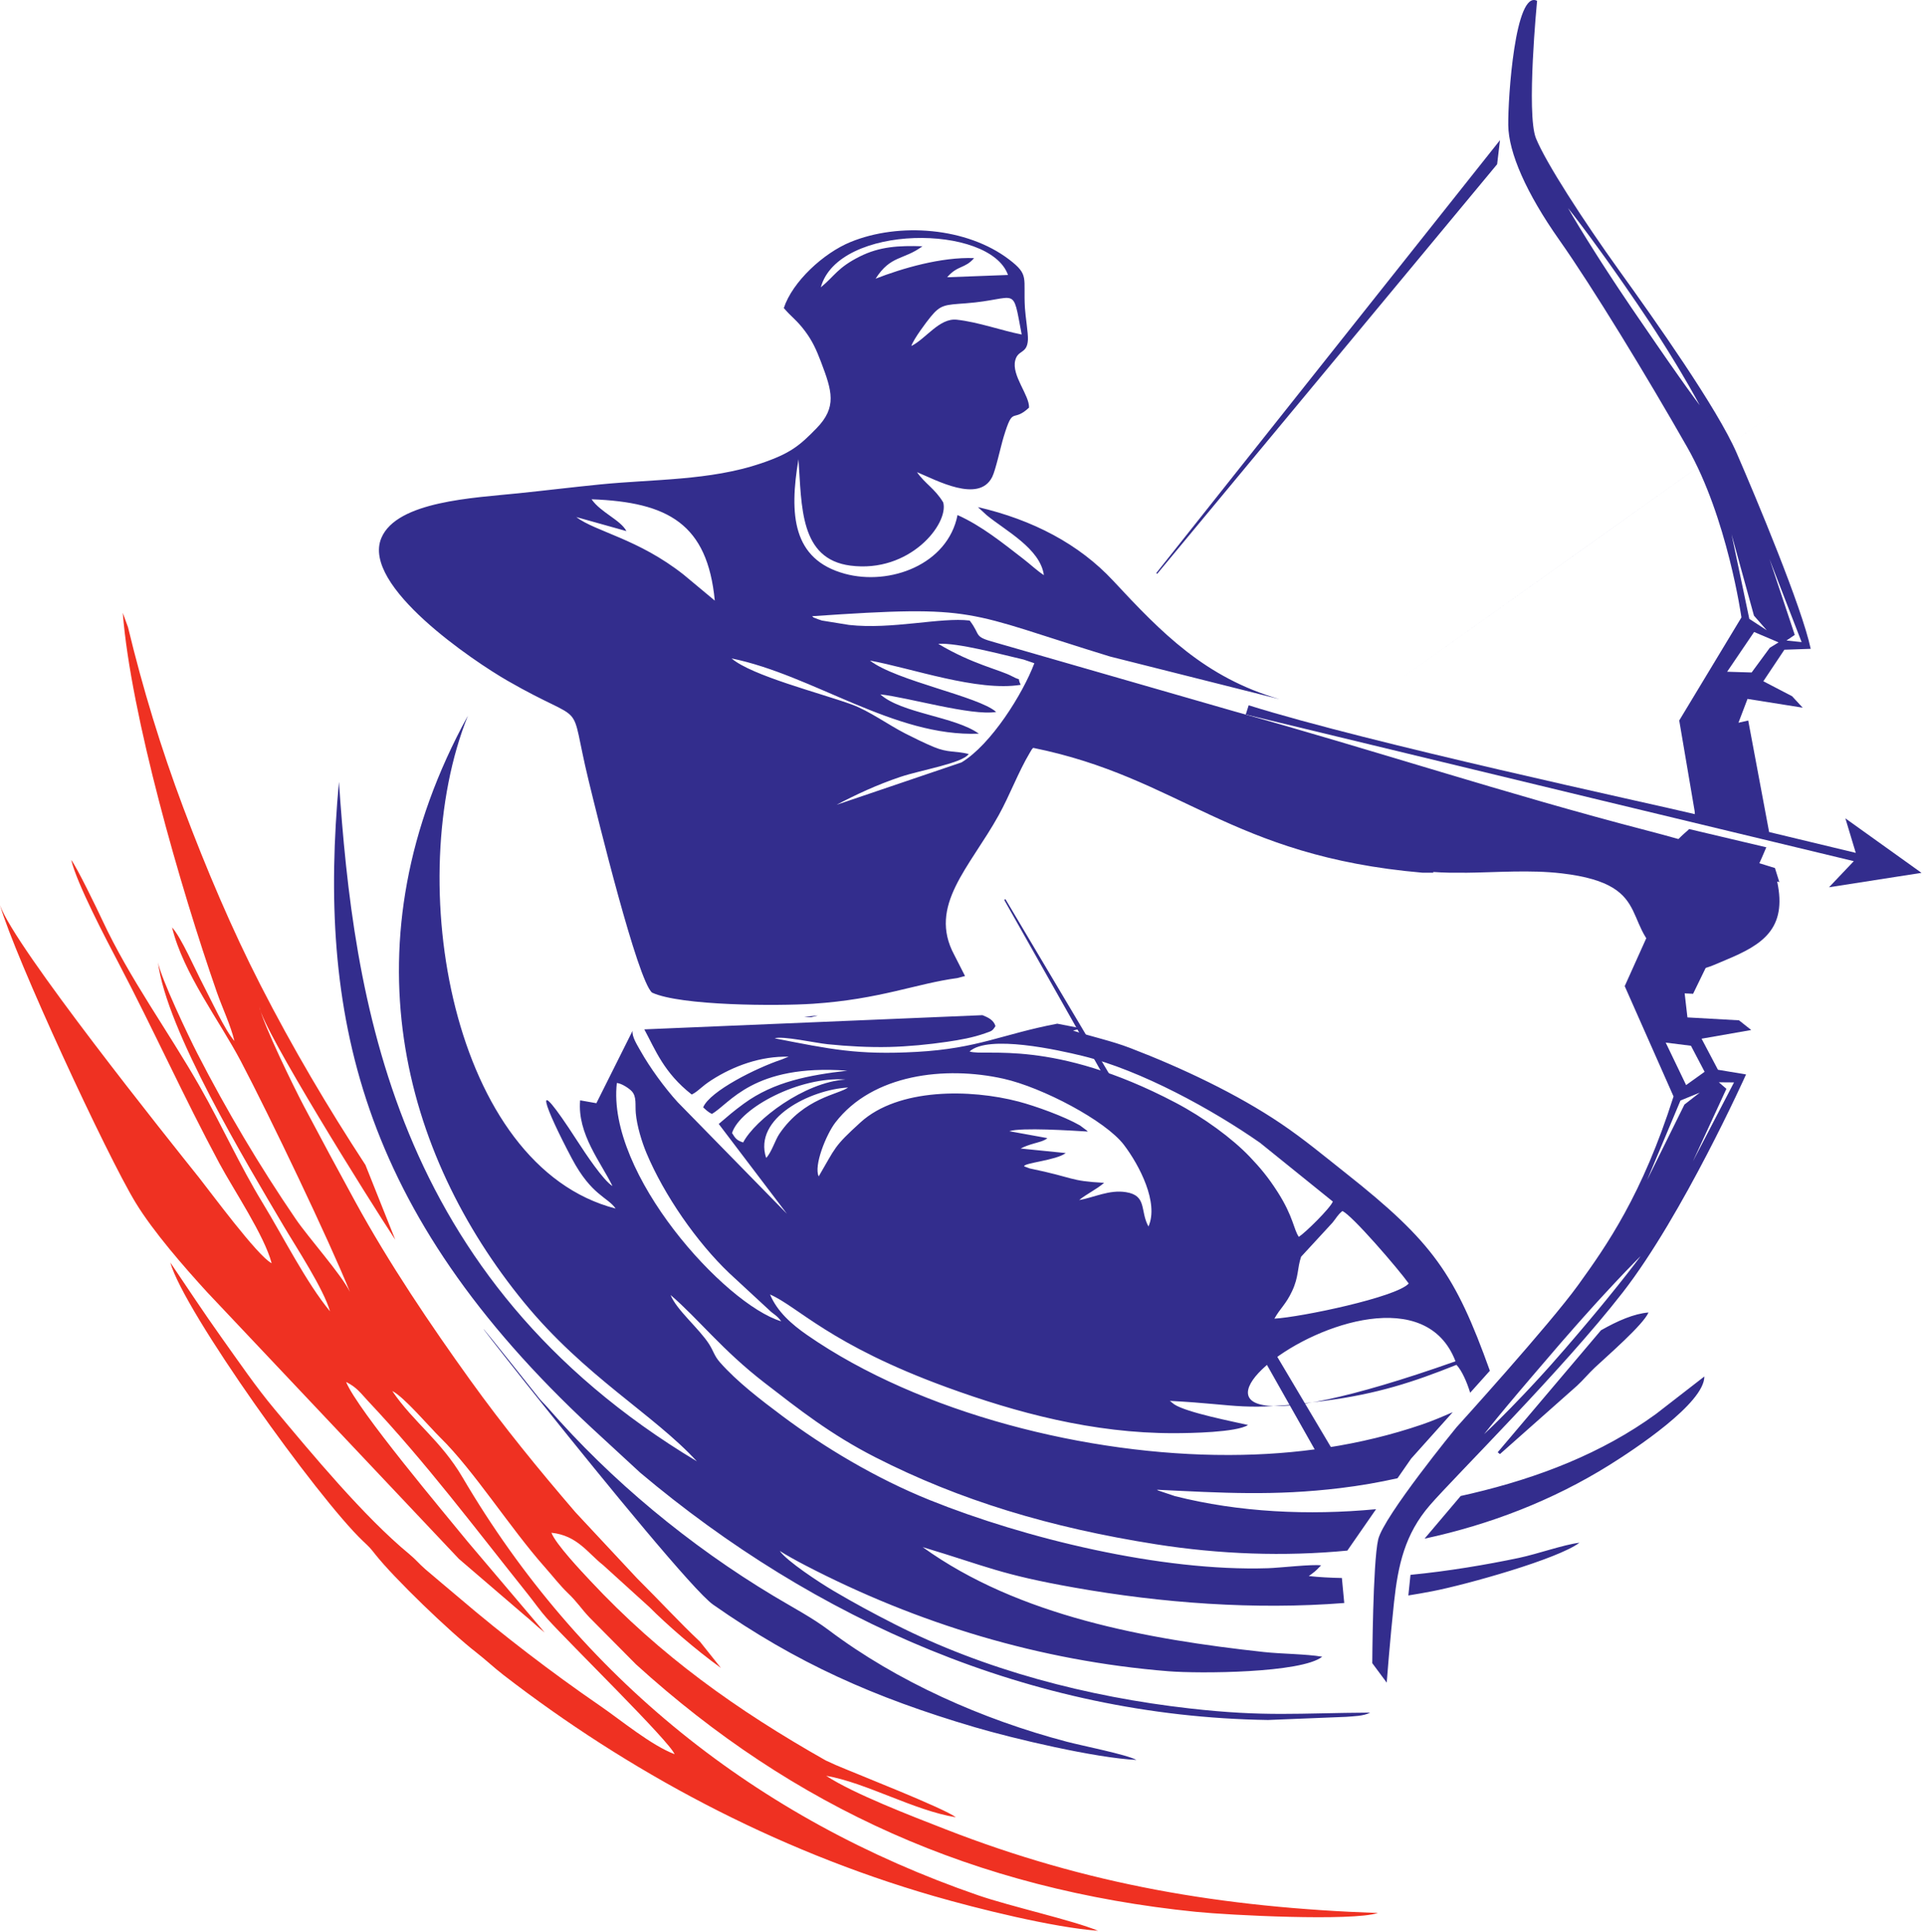 <svg width="270" height="271" viewBox="0 0 270 271" fill="none" xmlns="http://www.w3.org/2000/svg">
<path fill-rule="evenodd" clip-rule="evenodd" d="M51.258 163.393C45.983 155.318 41.061 147.011 36.527 138.144C32.527 130.322 28.95 121.902 25.716 113.299C22.591 104.987 20.038 96.614 17.956 87.975L17.218 85.95C18.347 100.29 25.302 124.498 30.415 139.163C31.155 141.287 32.372 143.851 32.881 146.009C31.51 144.45 29.655 140.336 28.509 138.148C27.368 135.968 25.416 131.464 24.134 130.073C25.698 136.513 30.802 143.176 33.792 148.864C37.828 156.541 46.227 174.101 49.082 181.202C47.889 178.759 43.278 173.603 41.489 170.986C36.416 163.56 31.785 155.756 27.666 147.728C26.418 145.295 22.576 137.214 22.162 134.982C23.33 144.436 34.544 163.076 39.789 171.96C41.522 174.898 45.393 180.773 46.288 183.922C42.946 179.877 39.703 173.418 36.844 168.727C33.566 163.349 31.233 158.031 28.045 152.432C23.622 144.664 18.187 137.289 14.347 129.048C13.567 127.373 10.764 121.595 9.988 120.611C10.796 123.967 14.865 131.707 16.643 135.099C21.606 144.566 25.777 153.863 30.766 163.158C32.754 166.862 37.108 173.329 38.1 177.175C36.175 176.241 29.328 166.935 27.969 165.235C23.837 160.063 1.944 132.727 0 126.946C2.138 134.323 14.982 162.064 19.037 168.706C21.508 172.756 25.816 177.691 29.055 181.235L64.371 218.646L73.373 226.372C74.477 227.261 75.243 228.072 76.393 228.964L65.643 216.283C62.435 212.341 50.201 197.848 48.541 193.824C50.086 194.607 50.558 195.371 51.619 196.5C59.83 205.232 66.432 214.081 74.005 223.554C74.881 224.65 75.828 226.003 76.74 227.013C80.018 230.648 93.864 244.176 94.618 246.033C91.334 244.789 87.109 241.271 84.143 239.233C77.362 234.574 70.504 229.313 64.385 224.086C62.707 222.653 61.252 221.471 59.652 220.087C58.785 219.338 58.323 218.727 57.412 217.976C51.044 212.719 43.776 203.942 38.491 197.623C35.904 194.531 33.504 191.015 31.065 187.593C28.519 184.022 26.283 180.598 23.889 177.075C25.764 183.878 44.541 210.086 50.895 216.127C51.89 217.073 51.862 217.028 52.641 218.013C55.271 221.341 63.056 228.854 66.855 231.806C68.148 232.81 69.249 233.869 70.631 234.937C88.025 248.372 108.462 259.412 130.919 265.915C137.082 267.699 147.73 270.342 154.009 270.801C150.533 269.345 141.745 267.395 137.194 265.825C106.052 255.085 81.324 235.215 64.888 207.23C61.819 202.004 58.036 199.532 55.021 195.101C56.606 195.855 60.246 200.15 61.755 201.63C66.46 206.246 71.55 214.31 76.368 219.745C77.581 221.114 78.543 222.376 79.617 223.403C81.03 224.752 81.507 225.627 82.698 226.872L89.21 233.44C111.325 253.529 136.719 264.993 167.726 268.144C172.423 268.621 189.594 269.487 193.264 268.311C171.307 267.532 152.484 264.309 132.626 256.567C127.829 254.697 119.714 251.583 115.882 249.065C121.482 250.029 128.193 253.927 134.052 254.879C132.595 253.679 120.03 248.763 117.262 247.569C116.788 247.365 116.304 247.144 115.813 246.91C103.386 239.87 92.642 232.258 82.781 221.695C81.617 220.447 77.94 216.575 77.344 214.975C80.984 215.354 82.458 217.847 84.594 219.514L91.08 225.4C93.452 227.789 97.493 231.329 101.113 233.935L98.186 230.258C95.209 227.455 92.722 224.718 89.32 221.331L80.721 212.113C75.492 206.029 70.648 200.097 65.898 193.491C60.472 185.944 54.572 177.229 49.805 168.497C47.388 164.07 45.057 159.753 42.684 155.26C41.155 152.365 36.964 143.78 36.369 141.198C36.87 144.465 51.735 168.274 55.437 173.872L51.258 163.393Z" fill="#EF3122"/>
<path d="M237.72 55.589C237.277 54.792 236.634 53.659 235.836 52.318C235.438 51.647 235.005 50.919 234.533 50.16C234.065 49.398 233.572 48.595 233.044 47.775C232.518 46.952 231.983 46.096 231.413 45.246C230.842 44.395 230.264 43.529 229.683 42.666C229.095 41.81 228.506 40.953 227.927 40.11C227.351 39.264 226.762 38.448 226.204 37.647C225.647 36.847 225.092 36.084 224.571 35.361C224.052 34.633 223.549 33.952 223.086 33.324C222.163 32.068 221.374 31.033 220.817 30.312C220.541 29.947 220.315 29.671 220.164 29.478C220.033 29.308 219.955 29.211 219.937 29.188C219.952 29.216 220.014 29.325 220.121 29.507C220.244 29.718 220.419 30.03 220.654 30.422C221.12 31.205 221.791 32.319 222.618 33.643C223.03 34.305 223.477 35.023 223.961 35.774C224.443 36.527 224.946 37.323 225.484 38.136C226.021 38.95 226.563 39.798 227.136 40.646C227.708 41.497 228.287 42.36 228.866 43.222C230.041 44.938 231.215 46.649 232.316 48.255C232.87 49.057 233.406 49.831 233.914 50.566C234.421 51.3 234.908 51.989 235.358 52.627C236.254 53.904 237.018 54.957 237.554 55.694C238.092 56.429 238.407 56.845 238.407 56.845C238.407 56.845 238.166 56.384 237.72 55.589ZM245.358 86.801L247.807 88.401L246.011 86.35L242.867 74.941L245.358 86.801ZM252.694 90.055L248.186 78.406L251.731 89.043L250.572 89.837L252.694 90.055ZM248.23 90.855L249.461 90.097L246.03 88.639L242.248 94.213L245.682 94.32L248.23 90.855ZM243.212 151.813L241.08 151.795L242.144 152.712L237.443 162.893L243.212 151.813ZM224.789 181.765C224.185 182.424 223.545 183.117 222.898 183.845C222.25 184.573 221.57 185.316 220.898 186.089C220.224 186.858 219.54 187.642 218.854 188.423C217.501 189.998 216.149 191.576 214.883 193.054C214.251 193.795 213.641 194.512 213.062 195.192C212.481 195.872 211.941 196.519 211.441 197.119C210.439 198.314 209.617 199.323 209.045 200.031C208.47 200.74 208.15 201.151 208.15 201.151C208.15 201.151 208.534 200.798 209.19 200.164C209.844 199.531 210.773 198.618 211.863 197.501C212.409 196.943 212.999 196.338 213.612 195.687C214.228 195.038 214.878 194.355 215.536 193.633C216.192 192.912 216.882 192.176 217.557 191.406C218.232 190.635 218.918 189.852 219.604 189.07C220.281 188.28 220.957 187.491 221.622 186.714C222.29 185.939 222.929 185.159 223.557 184.414C224.187 183.67 224.78 182.938 225.347 182.247C225.915 181.558 226.442 180.898 226.93 180.288C227.907 179.072 228.704 178.042 229.258 177.319C229.537 176.959 229.747 176.669 229.895 176.475C230.024 176.304 230.098 176.202 230.115 176.178C230.094 176.199 230.007 176.288 229.854 176.439C229.682 176.613 229.426 176.863 229.11 177.19C228.472 177.842 227.567 178.777 226.502 179.918C225.968 180.487 225.39 181.104 224.789 181.765ZM238.411 153.243L235.704 154.35L231.014 165.525L236.259 154.918L238.411 153.243ZM236.493 152.186L239.089 150.325L237.172 146.673L233.632 146.231L236.493 152.186ZM175.139 98.921C192.156 104.256 231.469 112.682 237.721 114.189C237.719 114.023 237.706 113.855 237.678 113.687L235.529 101.05L244.253 86.597C244.253 86.597 242.294 72.643 236.651 62.729C231.009 52.814 223.376 40.283 218.716 33.67C214.056 27.06 211.597 21.404 211.547 17.562C211.497 13.721 212.513 -1.481 215.59 0.118C215.59 0.118 214.048 15.976 215.434 19.396C216.82 22.819 222.085 30.953 227.108 37.939C232.132 44.928 240.874 57.291 243.583 63.537C246.292 69.787 252.733 85.145 253.97 91.001L250.276 91.127L247.325 95.549L251.353 97.645L252.844 99.255L245.106 98.025L243.835 101.367L245.205 101.055L248.135 116.696C252.846 117.829 256.96 118.819 260.29 119.619L258.832 114.779L269.51 122.421L256.536 124.444L260.012 120.782C244.531 117.071 209.857 108.706 174.729 100.211L175.139 98.921ZM234.28 118.909C234.28 118.909 235.377 117.607 236.63 116.553C236.732 116.467 236.827 116.379 236.915 116.278C241.07 117.281 244.268 117.998 247.741 118.837C244.615 126.322 240.296 133.575 239.99 134.206L237.471 139.384L236.29 139.328L236.679 142.697L243.913 143.105L245.627 144.464L238.663 145.684L240.959 150.039L244.9 150.694C244.9 150.694 236.057 170.388 227.611 181.262C219.165 192.135 204.044 207.078 200.545 211.123C197.046 215.167 196.091 219.51 195.528 224.71C194.966 229.909 194.501 235.996 194.501 235.996L192.475 233.268C192.475 233.268 192.55 219.158 193.304 215.921C194.055 212.682 204.264 200.211 204.264 200.211C204.264 200.211 217.345 185.79 221.348 180.239C225.352 174.688 230.339 167.601 234.731 153.783L227.883 138.31L231.568 130.118L234.28 118.909Z" fill="#332D8D"/>
<path fill-rule="evenodd" clip-rule="evenodd" d="M204.149 190.929C142.903 212.56 196.03 169.695 204.149 190.929V190.929ZM108.005 181.556C111.949 183.273 116.392 188.582 132.796 194.572C142.538 198.128 153.312 201.029 164.641 201.012C166.931 201.01 173.448 200.902 175.049 199.864C173.08 199.402 166.484 198.139 164.697 196.968L164.081 196.48C174.225 197.001 174.072 198.017 185.894 196.456C193.198 195.491 198.226 193.851 204.284 191.425C205.038 192.219 205.747 193.835 206.205 195.338L208.969 192.254C204.104 178.705 201.001 174.218 188.755 164.532C185.774 162.174 182.931 159.798 179.677 157.598C173.558 153.462 165.797 149.778 158.523 146.99C155.8 145.948 153.242 145.443 150.501 144.547C150.884 144.438 151.283 144.334 151.694 144.236L148.291 143.577C140.503 145.059 137.247 147.049 128.56 147.533C120.25 147.996 116.423 147.145 108.658 145.632C109.717 145.25 114.387 146.287 116.107 146.461C118.927 146.747 121.895 146.911 124.745 146.843C127.345 146.781 130.254 146.498 132.822 146.12C134.64 145.852 136.453 145.537 138.187 144.918C139.099 144.593 139.16 144.64 139.623 143.918C139.378 143.072 138.616 142.707 137.801 142.383L90.371 144.373C91.922 147.24 93.104 150.444 97.02 153.512C97.95 153.06 98.306 152.448 99.79 151.494C102.898 149.494 106.719 148.107 110.602 148.208L109.621 148.607C106.167 149.75 99.577 153.014 98.625 155.311C99.04 155.665 99.197 155.897 99.841 156.235C102.345 154.84 105.584 149.181 118.835 150.167C113.52 150.79 108.6 151.683 104.351 154.776C102.912 155.824 102.087 156.548 100.811 157.64L110.371 170.235L95.035 154.568C93.216 152.567 91.155 149.743 89.808 147.344C89.332 146.498 88.616 145.385 88.725 144.575L83.648 154.73L81.37 154.328C80.948 159.036 84.317 163.07 85.905 166.351C84.606 165.548 82.072 161.728 80.958 160.004C74.134 149.448 76.487 155.486 80.225 162.514C82.968 167.67 85.236 167.889 86.346 169.505C63.418 163.607 56.312 123.561 65.626 100.384C48.127 132.266 56.587 161.983 73.458 182.616C81.985 193.044 91.701 198.372 97.742 204.959C54.903 179.247 49.604 139.798 47.54 109.66C44.6 141.891 50.114 169.775 83.063 200.34L89.803 206.557C114.209 227.11 144.501 240.75 177.856 241.236L188.816 240.794C189.875 240.7 191.213 240.712 192.18 240.202C182.077 240.257 177.49 240.822 166.831 239.614C152.529 237.992 138.109 234.219 125.479 227.799C122.42 226.244 119.793 224.821 116.93 223.135C114.937 221.963 110.343 218.943 109.367 217.52C110.147 218.042 111.832 218.964 112.92 219.53C128.717 227.744 145.871 232.952 163.881 234.401C168.22 234.751 182.573 234.666 185.456 232.361C183.075 231.967 179.799 231.98 177.256 231.703C160.874 229.915 142.847 226.674 129.414 216.989C138.502 219.724 140.326 220.831 150.691 222.666C162.942 224.834 175.933 225.813 188.544 224.829L188.212 221.321C186.605 221.295 185.051 221.208 183.574 221.05C183.794 220.892 184.169 220.622 184.444 220.387C184.858 220.033 185.164 219.651 185.309 219.551C184.046 219.367 179.556 219.893 177.856 219.948C162.833 220.439 143.698 215.742 130.427 210.401C122.743 207.31 115.471 202.895 109.715 198.589C106.702 196.335 103.354 193.774 100.976 191.068C100.174 190.156 100.09 189.513 99.458 188.52C98.062 186.331 94.877 183.714 94.057 181.629C98.035 185.054 101.259 189.329 107.242 193.949C111.999 197.622 116.453 201.16 122.742 204.373C134.614 210.438 147.324 214.261 162.128 216.591C171.043 217.994 180.114 218.332 188.978 217.478L193.005 211.672C183.556 212.568 173.778 212.116 164.783 209.834L162.447 209.05C162.405 209.028 162.327 208.982 162.27 208.943C171.428 209.383 178.683 209.838 187.993 208.711C190.765 208.375 193.432 207.91 196.016 207.331L197.925 204.579L203.762 198.065C202.398 198.657 200.99 199.269 199.422 199.804C190.845 202.731 181.707 204.05 172.519 204.07L172.265 204.07C152.714 204.114 129.127 198.292 113.194 187.234C111.051 185.747 109.017 183.972 108.005 181.556ZM178.747 184.946C179.569 183.476 180.352 182.956 181.229 181.084C182.18 179.055 181.935 177.92 182.491 176.264L186.886 171.495C187.517 170.734 187.524 170.503 188.275 169.856C189.561 170.34 196.192 178.047 197.588 180.018C195.888 181.937 182.454 184.742 178.747 184.946ZM89.175 156.113C89.332 157.924 90.032 160.189 90.674 161.72C93.157 167.639 97.746 174.242 102.292 178.568L107.836 183.696C108.451 184.32 108.939 184.438 109.575 185.32C101.632 182.925 85.072 164.632 86.519 151.898C87.137 151.925 88.261 152.647 88.643 153.086C89.311 153.855 89.073 154.934 89.175 156.113ZM197.536 223.77C198.676 223.589 199.811 223.389 200.939 223.17C205.72 222.242 218.512 218.661 221.529 216.375C219.295 216.648 215.652 217.953 213.057 218.499C208.495 219.459 203.156 220.362 197.834 220.88L197.536 223.77ZM199.806 215.806C208.987 213.829 217.766 210.445 225.707 205.494C229.21 203.31 239.057 196.819 239.052 193.059L232.261 198.322C224.689 203.836 215.763 207.27 206.342 209.485C205.856 209.599 205.367 209.71 204.877 209.817L199.806 215.806ZM210.065 203.69L210.382 203.943L221.187 194.363C222.107 193.519 222.774 192.67 223.703 191.8C225.428 190.181 230.508 185.782 231.216 184.083C229.2 184.245 226.905 185.239 224.551 186.58L210.065 203.69ZM114.834 164.992C114.108 163.529 115.862 159.135 117.172 157.433C122.377 150.667 132.556 149.462 140.754 151.298C146.208 152.518 155.066 157.184 157.641 160.572C159.82 163.44 162.561 168.703 161.084 172.021C159.871 169.838 160.929 167.682 157.926 167.205C155.578 166.831 153.507 167.941 151.361 168.317C152.368 167.482 153.786 166.827 154.863 165.899C149.854 165.622 150.886 165.211 144.432 163.88L143.654 163.589C143.47 163.114 148.186 162.747 149.477 161.723L143.156 161.086C143.76 160.774 144.339 160.581 145.01 160.384C145.587 160.215 146.44 160.04 146.909 159.627L141.566 158.656C143.211 158.102 150.374 158.573 152.579 158.706C152.53 158.651 152.463 158.586 152.424 158.551L151.463 157.84C149.273 156.583 145.251 155.129 142.867 154.502C136.113 152.726 126.009 152.583 120.702 157.41C116.906 160.863 117.236 160.893 114.834 164.992ZM107.462 162.405C105.608 156.799 113.696 152.821 118.955 152.528C117.648 153.498 112.768 153.964 109.333 159C108.686 159.948 108.257 161.57 107.462 162.405ZM102.675 158.911C103.809 155.347 112.222 150.937 118.578 151.411C112.793 151.794 105.897 157.056 104.235 160.235C103.327 159.947 103.132 159.648 102.675 158.911ZM186.944 168.524C186.581 169.455 183.091 172.891 182.175 173.472C181.46 172.496 181.427 170.673 179.218 167.211C177.893 165.133 176.768 163.793 175.288 162.24C172.832 159.665 168.869 156.751 164.847 154.638C147.651 145.606 138.118 148.222 135.99 147.475C138.635 145.074 148.434 147.267 151.841 148.099C160.026 150.1 170.102 155.644 176.737 160.285L186.944 168.524ZM100.021 225.058C111.736 233.263 122.613 238.089 136.712 242.247C142.148 243.85 153.706 246.579 159.394 246.836C157.991 246.072 151.876 244.874 149.645 244.288C137.756 241.16 125.815 235.841 116.253 228.642C113.917 226.884 111.274 225.502 108.565 223.878C96.734 216.787 85.704 207.647 76.822 197.428C76.258 196.779 75.905 196.517 75.384 195.821C50.417 164.386 94.747 221.365 100.021 225.058ZM114.707 142.421C114.061 142.493 113.421 142.56 112.787 142.62L113.779 142.67L114.707 142.421ZM109.937 43.203C110.98 44.448 111.741 44.866 112.926 46.457C113.916 47.785 114.484 48.996 115.156 50.769C116.701 54.844 117.425 57.101 114.516 60.081C112.145 62.508 110.879 63.59 106.715 65C99.566 67.42 91.672 67.197 84.177 67.943C80.326 68.326 76.542 68.79 72.677 69.189C66.454 69.831 55.683 70.295 53.495 75.437C50.629 82.173 66.529 92.797 71.189 95.478C82.784 102.151 79.599 97.299 82.569 109.52C83.811 114.624 89.42 137.517 91.46 139.22C95.486 141.077 109.049 141.113 114.015 140.784C123.438 140.158 128.525 137.945 134.282 137.178L135.353 136.891C134.679 135.588 134.114 134.431 133.838 133.917C130.13 127.019 135.991 121.706 140.07 114.351C141.639 111.522 142.823 108.29 144.428 105.597C144.921 104.77 144.576 105.309 144.912 104.892C165.557 109.065 172.536 120.071 199.511 122.399H201.043C201.033 122.356 201.025 122.32 201.025 122.296C201.769 122.35 202.519 122.383 203.273 122.399H205.437L205.451 122.41C209.953 122.363 214.564 121.97 219.038 122.493C232.969 124.121 226.537 130.624 234.844 135.096C237.876 136.729 239.319 135.779 242.129 134.61C247.147 132.521 250.703 130.291 249.264 123.638L249.571 123.724L248.953 121.746C243.064 119.919 237.154 118.079 230.925 116.463C211.403 111.398 192.548 105.158 173.069 99.755L139.478 90.079C136.464 89.254 137.633 89.14 136.008 87.036C131.93 86.544 125.133 88.327 119.088 87.65L115.282 87.035C115.172 87.003 114.709 86.84 114.709 86.84C113.445 86.337 114.42 86.769 113.896 86.427C137.399 84.81 135.095 85.772 155.687 92.08L179.487 98.069C168.993 95.026 162.924 88.753 156.125 81.444C151.355 76.315 144.85 72.904 137.161 71.124L138.409 72.272C141.021 74.421 145.904 76.935 146.414 80.666C145.447 80.037 144.551 79.176 143.536 78.392C140.635 76.154 137.704 73.765 134.304 72.238C132.929 79.2 124.795 82.18 118.511 80.476C111.117 78.471 110.695 72.145 111.994 64.406C112.463 70.996 112.139 78.403 119.278 79.33C127.589 80.409 133.097 73.479 132.299 70.475C131.164 68.558 129.693 67.802 128.62 66.223C131.301 67.323 137.28 70.636 139.163 66.9C139.657 65.92 140.35 62.654 140.785 61.23C142.142 56.785 141.959 59.388 144.334 57.172C144.397 55.427 141.867 52.675 142.393 50.558C142.778 49.004 144.078 49.693 144.178 47.632C144.221 46.75 143.824 44.355 143.757 43.205C143.508 38.908 144.402 38.579 141.537 36.395C135.617 31.882 126.121 31.152 119.297 33.943C115.504 35.495 111.152 39.504 109.937 43.203ZM115.128 40.298C117.564 31.354 138.85 31.398 141.382 38.565L132.849 38.886C134.314 37.174 135.341 37.705 136.625 36.2C132.017 36.026 126.545 37.629 122.811 39.087C124.924 35.775 126.712 36.505 129.383 34.54C126.039 34.431 123.387 34.58 120.599 35.973C117.464 37.54 117.072 38.71 115.128 40.298ZM127.822 48.53C128.154 47.522 129.941 45.158 130.523 44.446C131.939 42.714 132.521 42.76 135.453 42.541C142.871 41.987 141.942 39.781 143.303 46.918C140.522 46.376 137.194 45.164 134.193 44.84C131.762 44.578 129.881 47.504 127.822 48.53ZM87.862 74.488C87.018 72.904 84.268 71.891 82.973 70.026C93.745 70.418 99.224 73.499 100.256 84.24L95.881 80.595C89.505 75.566 83.561 74.582 80.824 72.519L87.862 74.488ZM143.159 96.049C142.528 94.69 143.54 95.7 141.968 94.86C140.175 93.902 136.416 93.186 131.598 90.302C134.274 90.115 140.469 91.793 143.57 92.506L145.078 93.02C143.463 97.316 139.008 104.431 134.864 106.93L117.328 112.881C120.07 111.448 122.933 110.089 126.319 108.954C129.172 107.996 135.045 107.04 135.867 105.747C133.974 105.288 132.988 105.606 130.976 104.771C129.719 104.249 128.191 103.498 127.023 102.904C124.592 101.666 121.927 99.707 119.474 98.812C115.068 97.205 105.466 94.79 102.61 92.346C114.085 94.692 125.418 103.392 137.287 102.899C133.953 100.491 126.439 100.061 123.477 97.39C127.363 97.806 136.266 100.44 139.721 99.855C137.292 97.668 125.708 95.506 122.018 92.648C127.892 93.722 137.09 97.029 143.159 96.049ZM225.607 74.453C123.856 146.889 318.145 8.569 225.607 74.453V74.453Z" fill="#332D8D"/>
<path fill-rule="evenodd" clip-rule="evenodd" d="M162.193 80.359L162.292 80.5L209.987 23.037L210.388 19.658L162.193 80.359Z" fill="#332D8D"/>
<path fill-rule="evenodd" clip-rule="evenodd" d="M140.863 126.236L141.006 126.087L186.892 203.331L186.734 207.422L140.863 126.236Z" fill="#332D8D"/>
</svg>
